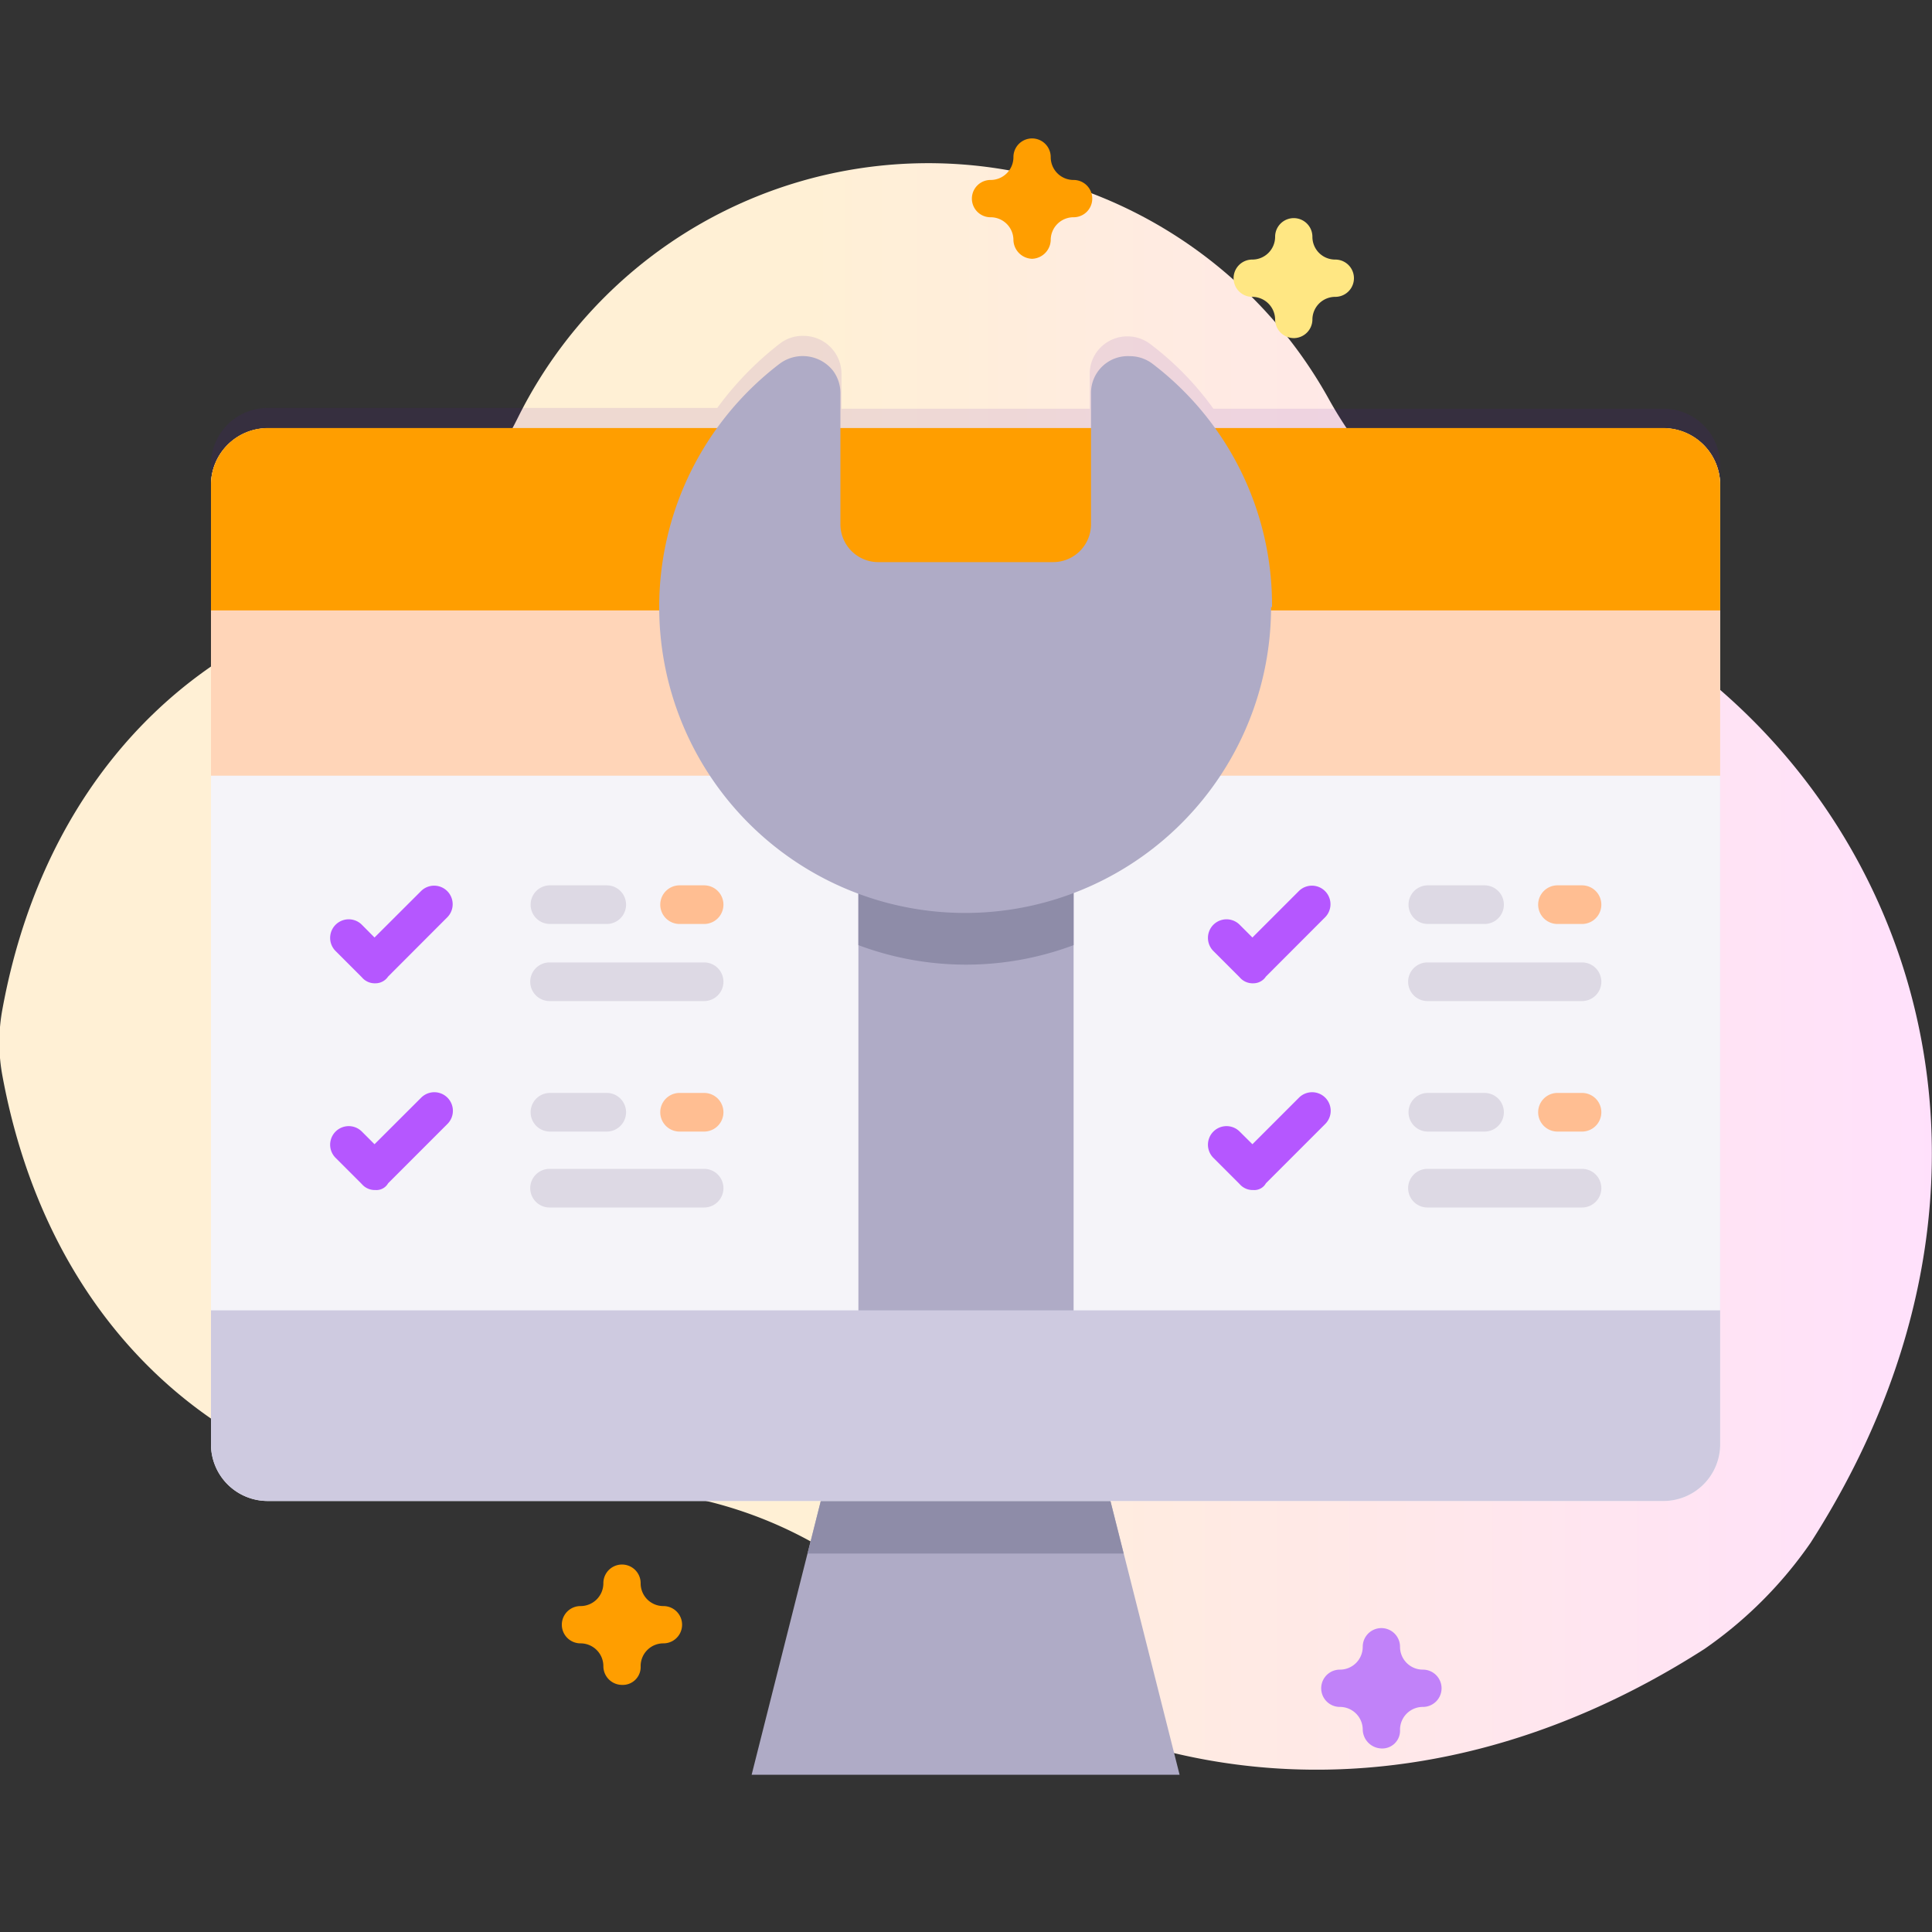 <svg id="bd431d4f-b9bf-47c5-a594-ed37ed6adca9" data-name="Layer 1" xmlns="http://www.w3.org/2000/svg" xmlns:xlink="http://www.w3.org/1999/xlink" viewBox="0 0 200 200"><rect x="0" y="0" width="200" height="200" fill="#333333" stroke="none"/><defs><clipPath id="e5a4ee68-a460-4a03-b83a-728ac11aead2"><rect y="14.3" width="200" height="171.4" style="fill:none"/></clipPath><linearGradient id="aa48d19e-4d15-4f2d-a812-20894fccd91e" x1="372.73" y1="106.49" x2="373.82" y2="106.49" gradientTransform="translate(-84883.83 -20101.77) scale(227.96 189.7)" gradientUnits="userSpaceOnUse"><stop offset="0" stop-color="#fff0d5"/><stop offset="0.51" stop-color="#ffdfff"/><stop offset="1" stop-color="#d9ceff"/></linearGradient></defs><title>Artboard 5</title><g style="clip-path:url(#e5a4ee68-a460-4a03-b83a-728ac11aead2)"><path id="ad80eca3-fc7e-4dd2-897d-b037ede8f4f3" data-name="Path 14401" d="M159.47,60.3a42.33,42.33,0,0,1-21.84-18.86A47.42,47.42,0,0,0,53.68,43.1,43.13,43.13,0,0,1,31,64.07C16.4,69.94,4.12,83.45.26,104.42a18.83,18.83,0,0,0,0,7c6.06,32.63,32.2,47,56,43.24a43.65,43.65,0,0,1,36.66,11.49c20.09,18.69,52.29,24.56,83.51,4.56a43.29,43.29,0,0,0,11-11c27-42.11,7.1-85.88-27.9-99.47Z" style="fill:url(#aa48d19e-4d15-4f2d-a812-20894fccd91e)"/><path id="eabb452f-3e15-45f7-8cf3-19d6ca7b44b9" data-name="Path 14402" d="M172.19,42.31H125.61a31.08,31.08,0,0,0-6.49-6.66,3.92,3.92,0,0,0-5.52.7,3.82,3.82,0,0,0-.79,2.37v3.59H87.11V38.72a3.93,3.93,0,0,0-4-3.95,3.82,3.82,0,0,0-2.37.79,33.09,33.09,0,0,0-6.49,6.67H27.72a5.87,5.87,0,0,0-5.88,5.87v99.3a5.88,5.88,0,0,0,5.88,5.88H172.19a5.88,5.88,0,0,0,5.88-5.88V48.1a5.86,5.86,0,0,0-5.88-5.79Z" style="fill:#590bb2;opacity:0.1;isolation:isolate"/><path id="a1e821b2-a0d4-43aa-89bf-5ec1013295e2" data-name="Path 14403" d="M122.11,183.72H77.81l8.86-35.09h26.58Z" style="fill:#afabc6"/><path id="a441ff7f-3c5f-4dd5-ba83-9f18b2a04753" data-name="Path 14404" d="M116.32,160.82H83.6l3.07-12.19h26.58Z" style="fill:#8e8ca8"/><path id="b4a57658-715b-4e98-9f65-3258f73ba180" data-name="Path 14405" d="M178.07,50.21v99.3a5.87,5.87,0,0,1-5.88,5.87H27.72a5.87,5.87,0,0,1-5.88-5.87V50.21a5.88,5.88,0,0,1,5.88-5.88H172.19A5.88,5.88,0,0,1,178.07,50.21Z" style="fill:#f5f4f9"/><path id="aa6e4750-1c55-4b57-8f17-53e640a9aea8" data-name="Path 14406" d="M178.07,80.3V50.21a5.88,5.88,0,0,0-5.88-5.88H27.72a5.88,5.88,0,0,0-5.88,5.88V80.3Z" style="fill:#ffd5b8"/><path id="a5a47d64-6c0e-4c31-8020-15e24abdf1ce" data-name="Path 14407" d="M88.86,81.09h22.28v54.64H88.86Z" style="fill:#afabc6"/><path id="aa44daf2-25bd-4a6d-8a6e-39d3185186c4" data-name="Path 14408" d="M111.14,81.09V97.84a31.73,31.73,0,0,1-22.28,0V81.09Z" style="fill:#8e8ca8"/><path id="e8def9a0-c74a-430d-bac6-b0b54b0a2a69" data-name="Path 14409" d="M178.07,63.19v-13a5.88,5.88,0,0,0-5.88-5.88H27.72a5.88,5.88,0,0,0-5.88,5.88h0v13Z" style="fill:#ff9e00"/><path id="a3596931-6d7a-4a2b-acb8-afa075dd404f" data-name="Path 14410" d="M21.84,135.65v13.86a5.87,5.87,0,0,0,5.88,5.87H172.19a5.87,5.87,0,0,0,5.88-5.87V135.65Z" style="fill:#cecae0"/><path id="bbdf2d1a-3323-4333-bf78-9e5c13784e41" data-name="Path 14411" d="M131.58,62.84A31.67,31.67,0,1,1,80.7,37.66a4,4,0,0,1,5.53.71A3.88,3.88,0,0,1,87,40.73V54.24A3.92,3.92,0,0,0,91,58.19h18a3.92,3.92,0,0,0,3.94-3.95V40.73a3.81,3.81,0,0,1,4-3.86,3.88,3.88,0,0,1,2.37.79,31.37,31.37,0,0,1,12.37,25.18Z" style="fill:#afabc6"/><path id="ec2f914d-6163-43bb-ac0c-e972974a88d5" data-name="Path 14416" d="M62.81,95.65H56.93a2,2,0,0,1,0-4h5.88a2,2,0,0,1,0,4Z" style="fill:#ddd9e4"/><path id="b84511bd-ceb0-4f23-b982-474d8906af6e" data-name="Path 14417" d="M72.89,95.65H70.35a2,2,0,1,1,0-4h2.54a2,2,0,1,1,0,4Z" style="fill:#ffbe92"/><path id="ae0d1a4f-18df-4c32-a746-52ac526ad7e5" data-name="Path 14418" d="M72.89,103.63h-16a2,2,0,0,1,0-4h16a2,2,0,0,1,0,4Z" style="fill:#ddd9e4"/><path id="eff4d21c-899b-4d86-bed3-e6a74b9d3c73" data-name="Path 14419" d="M38.86,101.79a1.73,1.73,0,0,1-1.4-.62l-2.72-2.72a1.92,1.92,0,0,1,2.72-2.72h0l1.31,1.32,4.83-4.82a1.92,1.92,0,0,1,2.72,2.71h0l-6.14,6.15A1.58,1.58,0,0,1,38.86,101.79Z" style="fill:#b557ff"/><path id="ea1d46a0-da25-4466-8a13-35f2c6add609" data-name="Path 14420" d="M62.81,117.14H56.93a2,2,0,1,1,0-4h5.88a2,2,0,0,1,0,4Z" style="fill:#ddd9e4"/><path id="b25d34b0-9f55-491a-a0a5-802b36927028" data-name="Path 14421" d="M72.89,117.14H70.35a2,2,0,0,1,0-4h2.54a2,2,0,0,1,0,4Z" style="fill:#ffbe92"/><path id="f28f5052-2738-4386-8fd4-b2d819a6001a" data-name="Path 14422" d="M72.89,125h-16a2,2,0,1,1,0-4h16a2,2,0,1,1,0,4Z" style="fill:#ddd9e4"/><path id="a5d25922-d08a-4ba5-85d6-ab4d961d8d05" data-name="Path 14423" d="M38.86,123.19a1.76,1.76,0,0,1-1.4-.61l-2.72-2.72a1.92,1.92,0,0,1,2.72-2.72l1.31,1.31,4.83-4.82a1.92,1.92,0,0,1,2.72,2.72h0l-6.14,6.14A1.39,1.39,0,0,1,38.86,123.19Z" style="fill:#b557ff"/><path id="bc922f82-84e8-49ae-8a5b-f8ff0e5e2c65" data-name="Path 14424" d="M153.68,95.65h-5.87a2,2,0,0,1,0-4h5.87a2,2,0,0,1,0,4Z" style="fill:#ddd9e4"/><path id="a859ab93-0929-4bd9-8225-77764742e1e9" data-name="Path 14425" d="M163.77,95.65h-2.54a2,2,0,1,1,0-4h2.54a2,2,0,0,1,0,4Z" style="fill:#ffbe92"/><path id="ae55db2d-fb76-435c-b637-0b2c105c18fb" data-name="Path 14426" d="M163.77,103.63h-16a2,2,0,0,1,0-4h16a2,2,0,0,1,0,4Z" style="fill:#ddd9e4"/><path id="e0ae3aea-1ebe-43ab-be03-9f6bf4183ef4" data-name="Path 14427" d="M129.74,101.79a1.75,1.75,0,0,1-1.41-.62l-2.72-2.72a1.92,1.92,0,1,1,2.72-2.72h0l1.32,1.32,4.82-4.82a1.92,1.92,0,0,1,2.72,2.71h0l-6.14,6.15A1.56,1.56,0,0,1,129.74,101.79Z" style="fill:#b557ff"/><path id="a7f5763a-86d3-4cf5-8b02-6986a5ea33f0" data-name="Path 14428" d="M153.68,117.14h-5.87a2,2,0,0,1,0-4h5.87a2,2,0,0,1,2,2A2,2,0,0,1,153.68,117.14Z" style="fill:#ddd9e4"/><path id="a03eb234-a0d1-4042-9922-0ded31a9d1e4" data-name="Path 14429" d="M163.77,117.14h-2.54a2,2,0,1,1,0-4h2.54a2,2,0,0,1,0,4Z" style="fill:#ffbe92"/><path id="f17b6aad-75f1-4d8e-9754-dd27697e03d9" data-name="Path 14430" d="M163.77,125h-16a2,2,0,1,1,0-4h16a2,2,0,1,1,0,4Z" style="fill:#ddd9e4"/><path id="f57c1b93-f95b-4b85-89b6-c86740cd9490" data-name="Path 14431" d="M129.74,123.19a1.78,1.78,0,0,1-1.41-.61l-2.72-2.72a1.92,1.92,0,1,1,2.72-2.72l1.32,1.31,4.82-4.82a1.92,1.92,0,0,1,2.72,2.72h0l-6.14,6.14A1.37,1.37,0,0,1,129.74,123.19Z" style="fill:#b557ff"/><path id="eec8915d-6dce-4c3e-8e8c-ffc33f5944cf" data-name="Path 14432" d="M143,181a2,2,0,0,1-1.93-1.93h0a2.36,2.36,0,0,0-2.37-2.37,1.93,1.93,0,0,1,0-3.86h0a2.36,2.36,0,0,0,2.37-2.37,1.93,1.93,0,0,1,3.86,0h0a2.36,2.36,0,0,0,2.37,2.37,1.93,1.93,0,1,1,0,3.86h0a2.36,2.36,0,0,0-2.37,2.37A1.84,1.84,0,0,1,143,181Z" style="fill:#c182f9"/><path id="bc7a3bfd-de78-430e-8c49-b18ca82ee355" data-name="Path 14433" d="M134,35A1.94,1.94,0,0,1,132,33.1h0a2.37,2.37,0,0,0-2.37-2.37,1.93,1.93,0,0,1,0-3.86h0A2.36,2.36,0,0,0,132,24.51a1.93,1.93,0,0,1,3.86,0h0a2.35,2.35,0,0,0,2.37,2.36,1.93,1.93,0,1,1,0,3.86h0a2.36,2.36,0,0,0-2.37,2.37A1.94,1.94,0,0,1,134,35Z" style="fill:#ffe783"/><path id="ee30a135-e499-4e3f-84ea-09899d70f558" data-name="Path 14434" d="M106.84,26.79a2,2,0,0,1-1.93-1.93h0a2.36,2.36,0,0,0-2.37-2.37,1.93,1.93,0,0,1,0-3.86,2.36,2.36,0,0,0,2.37-2.37,1.93,1.93,0,1,1,3.86,0,2.36,2.36,0,0,0,2.37,2.37,1.93,1.93,0,0,1,0,3.86,2.36,2.36,0,0,0-2.37,2.37A2,2,0,0,1,106.84,26.79Z" style="fill:#ff9e00"/><path id="a1f566f7-28b9-4b00-83a1-ccb31aeb3fa6" data-name="Path 14435" d="M64.39,174.42a1.94,1.94,0,0,1-1.93-1.93h0a2.36,2.36,0,0,0-2.37-2.37,1.93,1.93,0,0,1,0-3.86,2.36,2.36,0,0,0,2.37-2.37,1.93,1.93,0,0,1,3.86,0,2.35,2.35,0,0,0,2.36,2.37,1.93,1.93,0,0,1,0,3.86,2.35,2.35,0,0,0-2.36,2.37,1.85,1.85,0,0,1-1.93,1.93Z" style="fill:#ff9e00"/></g></svg>